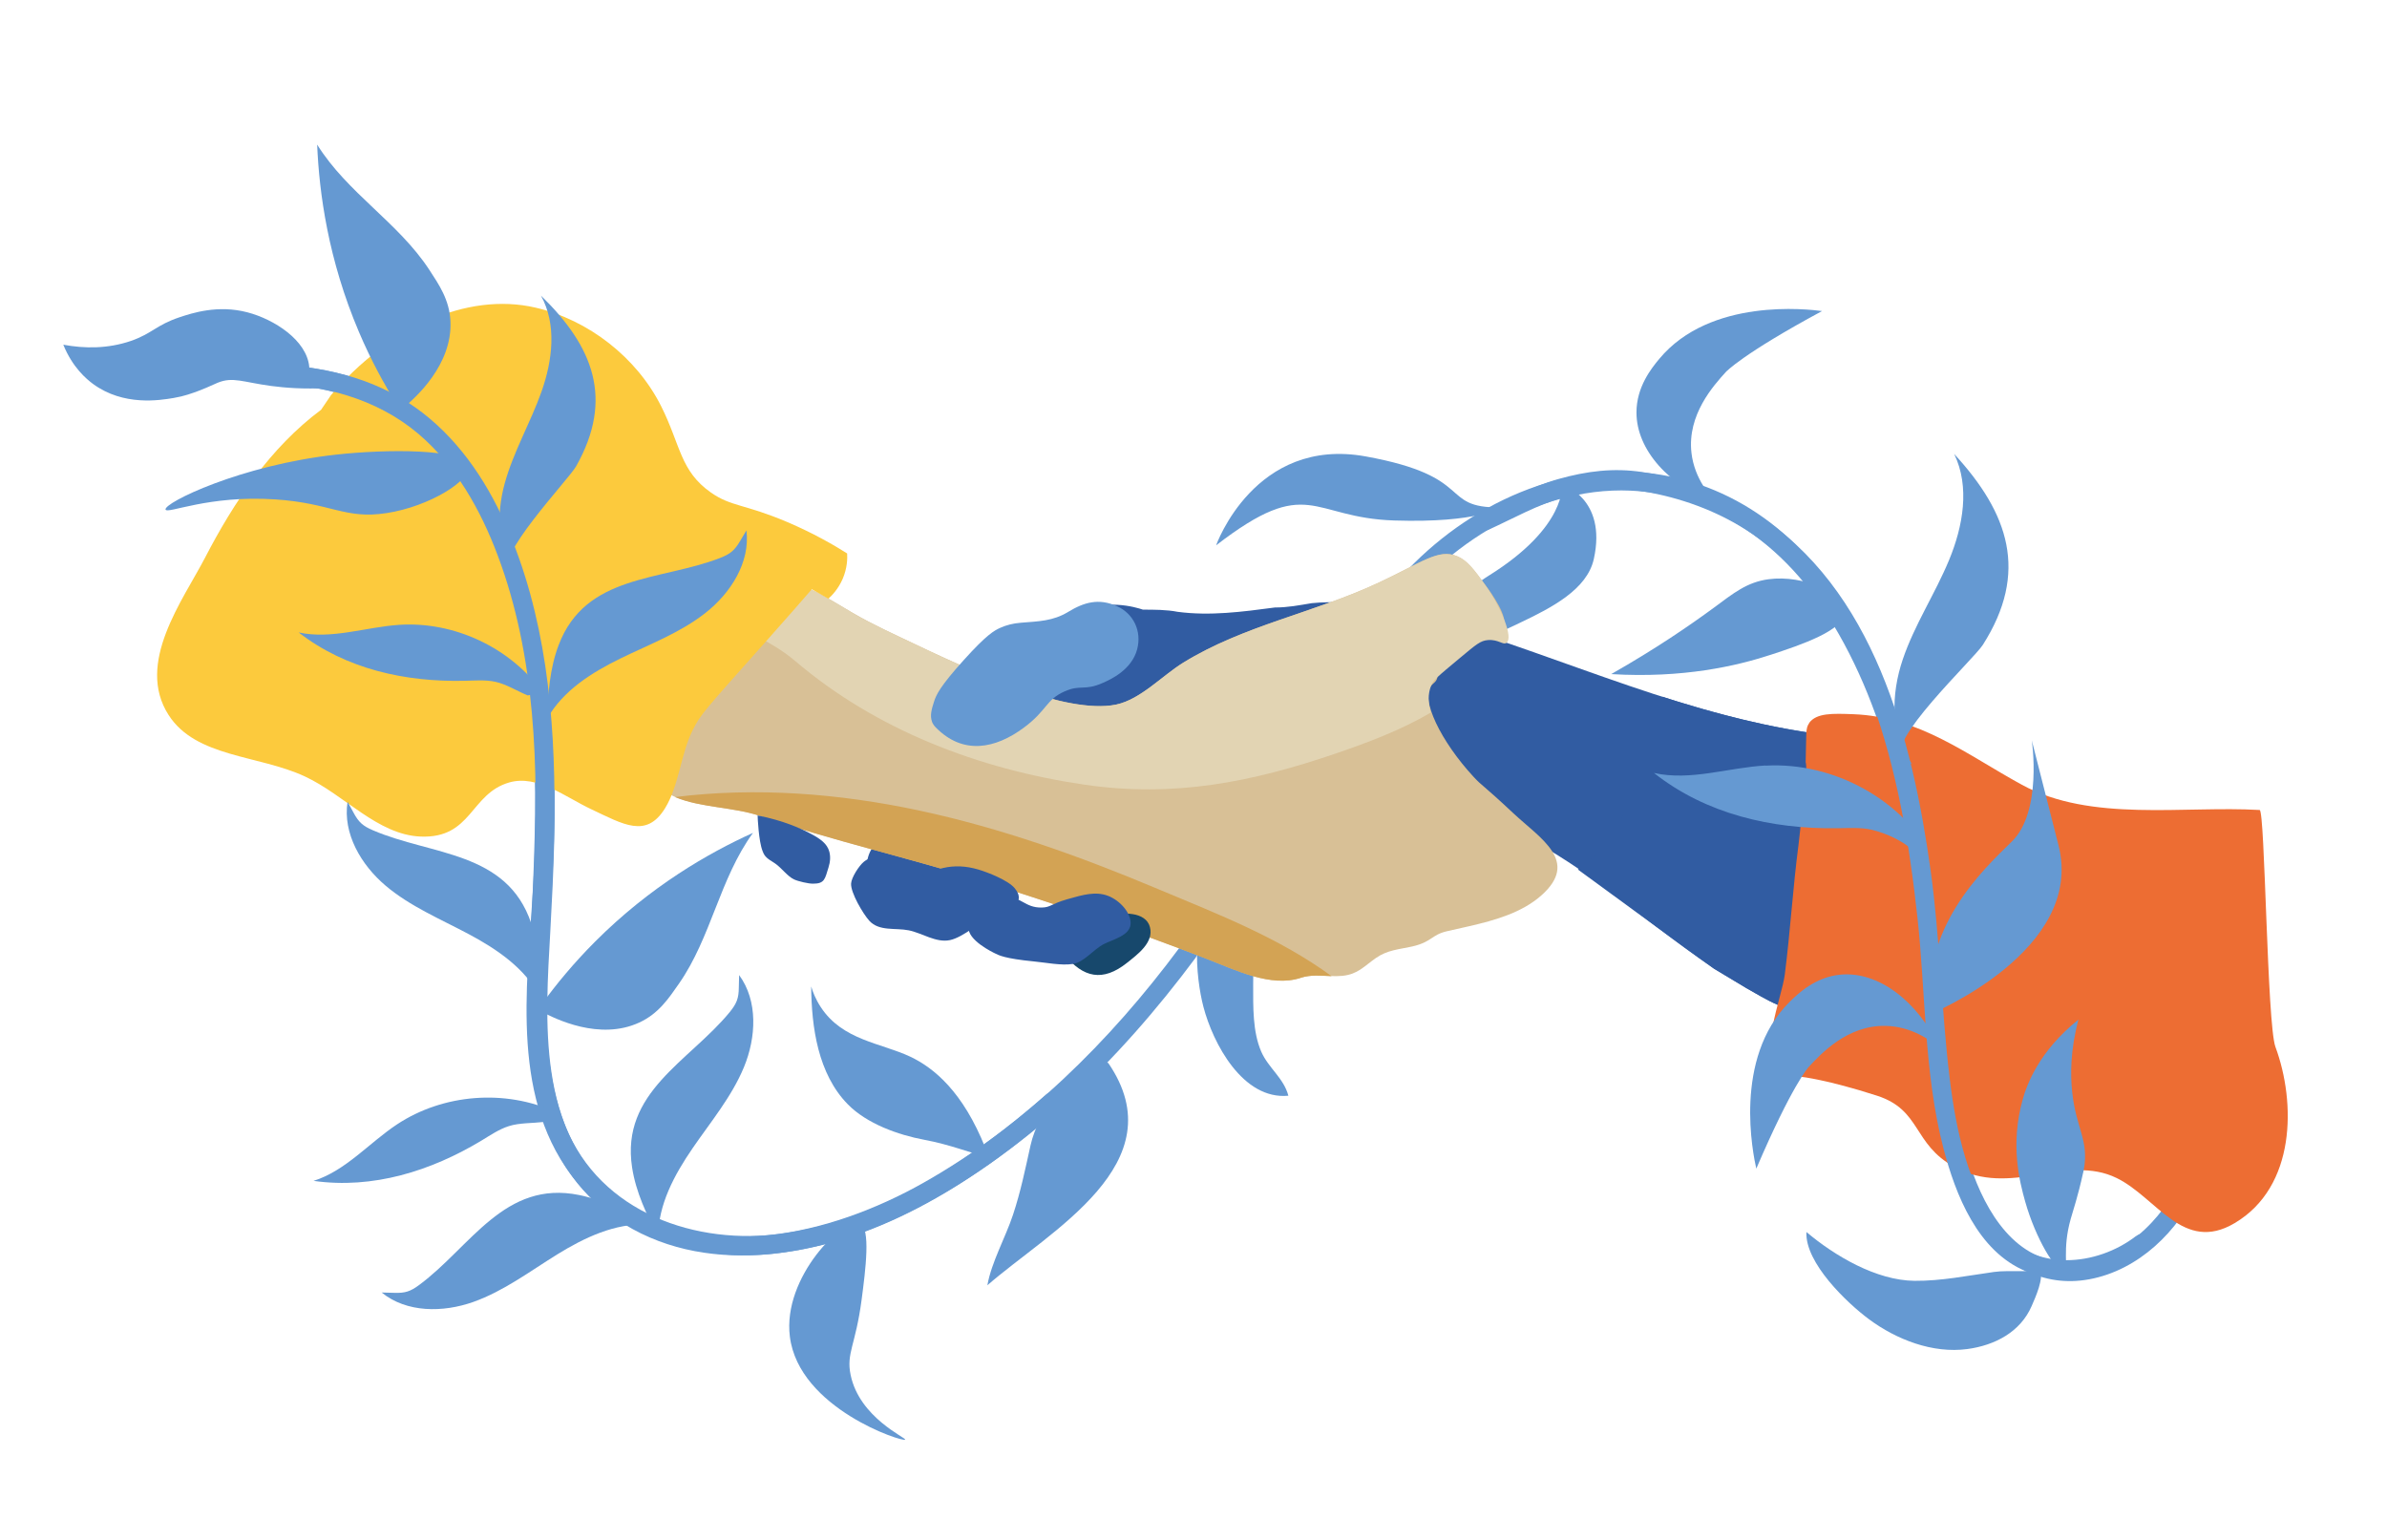 <?xml version="1.0" encoding="UTF-8"?><svg id="Calque_6" xmlns="http://www.w3.org/2000/svg" viewBox="0 0 310 200"><defs><style>.cls-1{fill:#315ca2;}.cls-1,.cls-2,.cls-3,.cls-4,.cls-5,.cls-6,.cls-7,.cls-8{stroke-width:0px;}.cls-2{fill:#17486c;}.cls-3{fill:#fcca3d;}.cls-4{fill:#d3a354;}.cls-5{fill:#d8c096;}.cls-6{fill:#ed6d33;}.cls-7{fill:#e2d4b3;}.cls-8{fill:#6599d2;}</style></defs><path class="cls-8" d="m202.87,62.92s5.87,1.78,4.12,9.68c-1.75,7.9-18.13,9.4-17.53,14.6s-6.36-6.05,3.86-12.42c10.23-6.37,9.54-11.86,9.54-11.86h0Z"/><path class="cls-8" d="m159.1,115.86c.34,1.84,2.05,3.25,2.81,4.99,1,2.32.85,4.59.84,7.09,0,2.79-.08,6.05,1.05,8.65.93,2.13,2.92,3.42,3.52,5.72-5.91.56-9.78-6.77-11.03-11.54-.98-3.73-1.91-12.34,2.25-14.64"/><path class="cls-8" d="m283.35,152.87c-2.54,5.7-7.9,10.92-14.48,11.05-7.08.14-11-6.56-12.97-12.47-2.1-6.31-2.7-13.01-3.19-19.61-.53-7.21-1.07-14.41-2.24-21.56-2.2-13.47-6.54-27.79-15.9-38.11-7.77-8.57-18.94-12.59-30.34-10.29-12.41,2.5-23.18,11.47-28.92,22.59-.73,1.41,1.41,2.67,2.14,1.25,5.43-10.51,15.42-18.92,27.12-21.39,13.02-2.75,24.81,3.7,32.01,14.43,8.49,12.64,11.48,28.29,12.89,43.2,1.15,12.23.41,26.52,7.35,37.27,3.26,5.05,8.44,8.05,14.52,6.92,6.39-1.18,11.58-6.24,14.15-12.02.64-1.44-1.49-2.71-2.14-1.25h0Z"/><path class="cls-8" d="m34.82,49.84c8.13.08,16.02,2.6,21.72,8.61,5.47,5.76,8.52,13.56,10.41,21.16,3.8,15.33,2.39,31.1,1.77,46.69-.47,11.79.68,24.77,11.29,32.01,11.26,7.69,26.16,4.97,37.65-.69,15.16-7.46,27.62-19.79,37.61-33.22.95-1.28-1.2-2.52-2.14-1.25-9,12.11-20.01,23.03-33.22,30.48-11.88,6.7-28.56,10.96-40.19,1.39-9.96-8.19-8.9-22.5-8.25-34.07.86-15.45,1.39-31.47-3.37-46.4-2.3-7.22-5.8-14.41-11.52-19.53-5.99-5.36-13.84-7.58-21.75-7.67-1.59-.02-1.6,2.46,0,2.48h0Z"/><path class="cls-1" d="m116.88,117.7c-2.95-.01-3.63-.66-4.15-3.29-.33-1.66-.3-3.46.97-4.8,1.25-1.33,3.24-.94,4.89-.94,2.12,0,4.74.1,6.25,1.81,1.29,1.46,1.6,4.43.24,5.95-1.07,1.21-3.83,2.21-5.44,1.81"/><path class="cls-1" d="m134.24,93.47c-1.33-5.74.95-11.34,5.28-13.71,3.89-2.14,8-.89,8.91-.58,1.4,0,3.09,0,4.5.28,4.21.56,8.43,0,12.64-.56,1.68,0,3.09-.28,4.78-.56,5.62-.56,10.96.84,16.29,2.24,17.13,5.06,32.58,12.64,50.57,14.89.56,0,1.4.28,1.96.56,3.37,1.96,2.24,6.18,1.96,9.55-.28,2.24-1.4,3.93-1.96,5.9-1.12,2.24-2.24,4.5-3.37,6.74-1.68,3.93-1.12,8.15,0,12.36,0,.28-.28.56-.56.56-3.09.56-5.9-1.4-8.43-2.81-1.4-.84-2.81-1.68-4.21-2.53-5.34-3.65-9.83-7.3-15.17-11.24-3.33-2.45-6.74-4.58-10.25-6.41-4.91-2.56-13.55-6.48-24.87-8.2-1.97-.3-3.59-.47-4.64-.57"/><path class="cls-5" d="m190.82,120.29c3.35-.77,6.84-1.76,9.36-4,4.99-4.43-.1-7.36-3.61-10.64-4.25-3.98-3.99-3.46-5.18-4.74-4.28-4.62-6.94-10.13-5.52-11.86.27-.33.66-.48.79-1.02.32-1.24-1.38-1.99-1.32-3.21.06-1.46,2.59-2.74,4.63-3.17,2.94-.62,4.53.58,5.2-.25.89-1.09-1.55-4.47-2.28-5.44-1.61-2.13-2.41-3.2-3.64-3.72-2.45-1.02-4.5.77-10.24,3.45-8.31,3.89-17.5,5.53-25.35,10.38-2.71,1.67-5.51,4.75-8.68,5.43-3.37.72-8.3-.59-11.44-1.66-4.93-1.68-9.71-3.79-14.41-6.04-2.81-1.34-5.69-2.63-8.37-4.19-2.66-1.55-5.22-3.27-8.22-4.12l-1.23-1.23c-1.91.59-4.94,1.58-7.8,3.98-4.61,3.87-8.13,10.49-9.28,16.39-.54,2.81,0,7.13,2.78,8.56,3.36,1.73,8.08,1.53,11.73,2.78,9.45,3.23,19.31,5.43,28.85,8.44,9.8,3.1,19.54,6.39,29.12,10.11,3.82,1.48,8.33,3.73,12.22,2.47,1.84-.59,3.5-.07,5.4-.25,2-.2,2.77-1.2,4.35-2.31,1.52-1.06,3-1.12,4.71-1.5,2.55-.58,2.5-1.5,4.47-1.97.95-.22,1.95-.44,2.96-.67h0Z"/><path class="cls-4" d="m168.92,127c1.38-.44,2.65-.26,4.01-.22-6.78-4.96-14.63-8-22.51-11.3-10.08-4.24-20.42-7.95-31.13-10.23-10.33-2.2-21.11-3.04-31.63-1.73,3.29,1.4,7.66,1.3,11.07,2.47,9.45,3.23,19.31,5.43,28.85,8.44,9.8,3.1,19.54,6.39,29.12,10.11,3.82,1.48,8.33,3.73,12.22,2.47h0Z"/><path class="cls-2" d="m138.27,124.03c2.4,2.92,4.92,3.56,8.12,1,1.32-1.06,3.49-2.62,2.95-4.63-.53-2.01-3.62-2-5.33-1.35-1.08.42-1.96,1.27-2.86,1.96-.91.7-2.51,1.24-3.18,2.13"/><path class="cls-1" d="m127.35,118.72c1.61-1.29,2.41-1.94,3.4-2.08,1.86-.26,2.31,1.27,4.53,1.23,1.19-.02,1.17-.46,3.33-1.08,2.07-.59,3.68-1.05,5.29-.44,1.62.62,3.04,2.31,2.93,3.68-.12,1.5-2.29,1.97-3.48,2.59-1.39.72-2.56,2.36-4.04,2.58-1.48.23-3.53-.19-5.03-.33-3.88-.38-4.58-.82-5.02-1.03-.26-.12-3.68-1.75-3.46-3.45.07-.49.56-.9,1.54-1.68h0Z"/><path class="cls-1" d="m118.5,114.59c2.68-1.8,5.24-2.63,8.55-1.66,1.22.36,3.89,1.4,4.74,2.44,1.74,2.12-1.29,3.08-2.76,3.64-1.81.7-3.89,2.71-5.66,3.09-1.81.38-3.63-.93-5.35-1.27-1.73-.35-3.84.16-5.12-1.24-.82-.9-2.44-3.66-2.37-4.83.04-.8,1.04-2.32,1.63-2.81,1-.84,1.77-.48,3.09-.11,1.85.51,4.04.25,5.76.85"/><path class="cls-1" d="m98.39,105.9c.01.31.13,3.31.64,4.62.06.15.15.43.39.71.31.36.7.55,1.25.92.82.56,1.58,1.65,2.44,2.06.55.26,1.86.56,2.46.56,1.54.01,1.56-.62,2.02-2.08.25-.8.28-1.45.11-2.09-.28-1.04-1.2-1.67-2.32-2.27-1.31-.71-3.6-1.75-6.98-2.42h0Z"/><path class="cls-7" d="m185.82,92.56c-.35-1.22-.4-2.43.04-3.51.3-.74.61-.98,3.82-3.66,2.06-1.72,2.6-2.18,3.56-2.26,1.37-.11,1.98.7,2.42.35.89-.68-.66-4.54-2.78-7.51-1.38-1.93-2.22-3.13-3.64-3.72-2.45-1.02-4.5.77-10.24,3.45-8.31,3.89-17.5,5.53-25.35,10.38-2.71,1.67-5.51,4.75-8.68,5.43-3.37.72-8.3-.59-11.44-1.66-4.93-1.68-9.71-3.79-14.41-6.04-2.81-1.34-5.69-2.63-8.37-4.19-2.66-1.55-5.22-3.27-8.22-4.12l-1.23-1.23c-1.91.59-4.94,1.58-7.8,3.98-.29.24-.57.49-.85.75,3.16,2.72,7.37,4.07,10.6,6.83,10.52,8.97,23.87,14.08,37.58,16.08,11.59,1.7,21.72-.31,32.68-4.06,3.95-1.35,8.4-3,12.3-5.3h.01Z"/><path class="cls-8" d="m121.03,93.72c.1.26.25.51.49.75,3.56,3.63,7.74,2.78,11.43.05,3.05-2.25,2.85-3.62,5.28-4.71,2.12-.95,2.57-.04,4.98-1.11.98-.43,3.75-1.67,4.47-4.36.63-2.36-.46-4.64-2.62-5.61-2.37-1.07-4.28-.51-6.35.75-1.98,1.2-3.84,1.21-6.13,1.4-1.03.08-1.89.31-2.65.65-.81.36-1.77.88-4.75,4.18-3.11,3.45-3.6,4.54-3.88,5.43-.29.91-.56,1.78-.26,2.59h0Z"/><path class="cls-1" d="m239.17,96.03c-.56-.28-1.4-.56-1.96-.56-7.44-.93-14.45-2.78-21.33-4.98.07.39-.03.8-.38,1.17-.76.79-2.41,12.61-7.64,18.66-.57.66-1.51,1.63-2.94,2.61,3.38,2.47,6.76,4.94,10.14,7.41,2.51,1.83,5.02,3.65,7.53,5.47l4.21,2.53c2.53,1.4,5.34,3.37,8.43,2.81.28,0,.56-.28.56-.56-1.12-4.21-1.68-8.43,0-12.36l3.37-6.74c.56-1.96,1.68-3.65,1.96-5.9.28-3.37,1.4-7.58-1.96-9.55h0Z"/><path class="cls-6" d="m234.96,93.92c-.51.7-.34,1.3-.46,5.08,0,0,.26.54-.17,3.57-.34,2.36-.44,4.73-.75,7.09-.74,5.63-1.07,11.3-1.79,16.92-.39,3.08-3.61,10.58-.54,12.62.7.47,1.29.51,2.72.66,0,0,3.33.36,9.81,2.45,5.75,1.86,4.61,6.24,9.98,9.22,7.37,4.09,14.56-1.76,21.15,1.48,5.21,2.56,8.63,9.8,15.3,5.85,7.98-4.72,7.97-15.67,5.3-22.89-1.09-2.95-1.35-30.73-2.05-30.77-9.87-.57-21.9,1.62-30.87-3.27-7.14-3.9-13.29-8.84-21.89-9.17-2.69-.1-4.79-.18-5.75,1.14h0Z"/><path class="cls-3" d="m41.7,53.22c-6.62,4.93-11.34,12.01-15.08,19.23-2.86,5.51-9.06,13.69-4.72,20.42,3.56,5.53,11.69,5.17,17.71,7.98,5.16,2.41,9.41,7.55,14.98,7.8,6.72.29,6.45-5.57,11.56-7.03,3.65-1.04,7.33,1.93,10.61,3.47,4.21,1.98,7.17,3.82,9.6-.1,1.83-2.95,2.04-7.06,3.6-10.16,1.06-2.1,1.4-2.41,9.75-11.79,2.51-2.82,4.51-5.11,5.72-6.51.72.41,1.43.82,2.15,1.23.48-.43,1.29-1.27,1.86-2.58.6-1.4.62-2.65.58-3.3-1.72-1.09-4.38-2.63-7.78-4.08-5.53-2.35-7.29-1.99-9.91-3.83-4.02-2.82-3.92-6.14-6.47-11.22-3.16-6.3-9.42-11.21-16.33-12.8-8.96-2.07-19.15,2.7-26.55,11.38"/><path class="cls-8" d="m34.82,49.84c6.98.07,14.02,1.88,19.45,6.45,4.91,4.14,8.15,9.93,10.38,15.88,4.93,13.13,5.31,27.54,4.67,41.4-.57,12.33-3.23,27.03,4.11,37.98,5.89,8.79,16.76,12.39,26.98,11.29,14.19-1.52,26.71-9.71,37.2-18.93,1.2-1.06-.56-2.8-1.75-1.75-9.64,8.47-21.17,16.18-34.13,18.04-11.3,1.62-23.75-2.68-28.29-13.92-2.58-6.38-2.65-13.54-2.36-20.31.29-6.77.89-13.51.93-20.29.08-12.78-1.14-25.84-6.38-37.65-2.62-5.89-6.39-11.37-11.7-15.12-5.55-3.92-12.39-5.48-19.1-5.55-1.59-.02-1.6,2.46,0,2.48h0Z"/><path class="cls-8" d="m277.4,160.54c-5.09,3.93-13.23,4.7-17.54-.84-4.29-5.51-5.84-12.92-6.66-19.7-1.09-8.95-1.23-18-2.47-26.95-2.36-17.01-7.34-36.68-22.85-46.45-4.42-2.78-9.45-4.5-14.6-5.29-3.71-.57-7.23-.12-10.83.89-3.78,1.06-6.85,2.86-10.38,4.46-1.45.66-.19,2.79,1.25,2.14,3.31-1.5,6.26-3.22,9.79-4.21,3.83-1.08,7.43-1.34,11.34-.58,4.66.91,9.12,2.64,13.07,5.3,7.57,5.1,12.44,13.19,15.53,21.61,3.31,9.04,4.92,18.63,5.96,28.16,1.09,9.94.85,20.24,3.36,29.97,1.58,6.12,4.48,13.48,10.74,16.06,5.47,2.26,11.53.67,16.07-2.83,1.26-.98-.51-2.72-1.75-1.75h0Z"/><path class="cls-8" d="m111.66,158.87c-2.03-.84-10.06,6.95-9.08,14.73,1.17,9.34,14.72,13.74,14.97,13.38.17-.25-5.93-2.84-7.08-8.41-.59-2.84.65-3.83,1.43-9.78.5-3.82,1.22-9.32-.24-9.92h0Z"/><path class="cls-8" d="m95.99,126.64c2.47,3.36,2.22,8.1.63,11.95s-4.32,7.11-6.68,10.55-4.46,7.32-4.46,11.49c-1.5-2.85-2.9-5.81-3.39-9-1.5-9.79,7.41-13.76,12.68-20.18.9-1.11,1.17-1.79,1.18-3.19"/><path class="cls-8" d="m67.34,74.97c-2.81-3.23-2.93-8.07-1.79-12.2s3.35-7.88,4.78-11.92c1.43-4.04,2-8.72-.08-12.46,6.76,6.58,9.53,13.37,4.57,22.17-.98,1.74-10.98,12.18-8.61,13.85"/><path class="cls-8" d="m96.94,68.89c.51,4.14-2.04,8.14-5.33,10.72-3.28,2.58-7.26,4.07-11.01,5.9-3.75,1.83-7.48,4.18-9.53,7.81.09-3.22.33-6.49,1.47-9.51,3.5-9.27,13.22-8.33,20.97-11.34,1.33-.52,1.89-.98,2.6-2.19"/><path class="cls-8" d="m52.39,52.96c1.59-1.31,6.38-5.6,6.11-11.25-.13-2.78-1.5-4.76-2.76-6.69-4.04-6.16-10.62-9.94-14.55-16.24.26,6.31,1.44,14.95,5.42,24.32,1.54,3.63,3.27,6.8,4.98,9.52"/><path class="cls-8" d="m42.55,50.39c-3.1.18-5.58-.03-7.32-.26-3.67-.49-4.98-1.23-6.96-.42-.8.33-1.89.91-3.88,1.54-.52.17-1.11.31-1.85.44-1.79.3-6.48,1.08-10.44-1.81-.88-.65-2.69-2.17-3.88-5.11,2.74.51,5.76.54,8.78-.49,2.78-.97,3.24-2.04,6.33-3.08,1.61-.53,4.96-1.65,8.82-.63,3.43.9,7.67,3.59,8.01,7.05.03.32.02.59.01.78"/><path class="cls-8" d="m60.85,60.54c-.49-2.32-10.8-2.21-17.24-1.49-12.39,1.37-22.36,6.27-22.11,7.13.19.63,5.55-1.9,14.25-1.32,7.28.48,9.05,2.62,14.45,1.78,5.62-.86,11.02-4.3,10.65-6.09h0Z"/><path class="cls-8" d="m70.5,89.96c-4.19-5.83-11.48-9.27-18.63-8.81-4.39.29-8.78,1.92-13.08.99,6.16,4.78,13.87,6.45,21.54,6.28,1.31-.03,2.71-.15,4,.13,1.4.3,2.87,1.22,4.2,1.77"/><path class="cls-8" d="m45.14,104.13c-.65,4.12,1.76,8.21,4.94,10.9s7.11,4.33,10.79,6.29c3.68,1.96,7.32,4.44,9.25,8.14.02-3.22-.1-6.5-1.13-9.55-3.17-9.39-12.92-8.79-20.55-12.07-1.31-.56-1.86-1.05-2.52-2.28"/><path class="cls-8" d="m70.29,131.36c1.81.98,7.58,3.82,12.72,1.45,2.53-1.16,3.85-3.17,5.17-5.06,4.2-6.04,5.25-13.57,9.61-19.58-5.75,2.6-13.32,6.93-20.51,14.13-2.78,2.79-5.08,5.57-6.96,8.18"/><path class="cls-8" d="m72.13,144.42c-6.53-2.98-14.56-2.35-20.55,1.6-3.66,2.42-6.67,6.03-10.86,7.35,7.71,1.09,15.25-1.28,21.82-5.24,1.13-.68,2.27-1.47,3.54-1.87,1.36-.44,3.09-.37,4.52-.54"/><path class="cls-8" d="m49.57,167.87c3.23,2.64,7.97,2.62,11.91,1.22,3.93-1.4,7.32-3.96,10.87-6.16,3.55-2.19,7.53-4.09,11.7-3.89-2.77-1.64-5.67-3.19-8.82-3.83-9.71-1.99-14.1,6.73-20.78,11.67-1.14.85-1.84,1.08-3.24,1.03"/><path class="cls-8" d="m143.93,138.06c8.95,13.05-7.67,21.85-15.7,28.87.53-3,2.35-6.2,3.33-9.16,1-3.02,1.58-5.88,2.27-8.99,1.04-4.7,5.11-9.13,9.27-11.01"/><path class="cls-8" d="m127.96,149.07c-2.89-7.24-6.63-10.35-9.72-11.82-3.81-1.8-8.81-2.12-11.64-6.44-.68-1.03-1.05-2.01-1.25-2.69.04,5.26.87,11.35,4.76,15.31,2.47,2.52,6.54,3.97,9.91,4.6,3.4.63,6.07,1.74,8.01,2.18"/><path class="cls-8" d="m248.34,99.25c-2.92-3.74-2.75-9.11-1.23-13.6,1.52-4.5,4.19-8.51,6.01-12.9s2.74-9.52.67-13.79c7.08,7.69,9.73,15.37,3.71,24.81-1.19,1.86-12.89,12.81-10.37,14.8"/><path class="cls-8" d="m239.62,79.39c-.06-2.29-5.33-4.78-9.94-4.16-2.81.38-4.52,1.79-7.13,3.72-3.05,2.24-7.46,5.28-13.3,8.6,9.31.56,16.28-1.05,20.75-2.52,3.74-1.23,9.68-3.18,9.62-5.64h0Z"/><path class="cls-8" d="m229.3,99.42c-4.86.27-9.75,2.04-14.5.97,6.77,5.35,15.3,7.3,23.8,7.18,1.46-.02,3-.13,4.43.19,1.87.42,4.68,1.63,5.86,3.25.36.49.32,1.18.81,1.67-.03-1.12.3-2.74-.13-3.78-.32-.77-1.42-1.67-2.01-2.27-1.61-1.65-3.47-3.06-5.49-4.18-3.87-2.15-8.34-3.26-12.77-3.01h0Z"/><path class="cls-8" d="m157.93,70.84s5.01-14.18,19.44-11.56,9.41,6.68,17.47,6.63c0,0-2.84,2.04-13.76,1.69-10.92-.34-11.09-6.07-23.15,3.23Z"/><path class="cls-8" d="m223.19,65.56c-1.07-1.05-3.13-3.38-3.52-6.74-.57-4.96,2.88-8.76,4.47-10.51,0,0,2.1-2.31,12.49-7.91h0c-1.82-.24-14.52-1.76-21.14,6.21-1,1.2-2.97,3.64-2.96,6.97,0,4.84,4.2,9.58,10.67,11.98h0Z"/><path class="cls-8" d="m250.77,131.67s20.04-8.25,16.57-21.88l-3.47-13.63s1.4,9.24-2.59,13.13c-3.99,3.89-11.82,11.3-10.52,22.37h0Z"/><path class="cls-8" d="m251.94,136.14c-1.14-.98-3.65-2.82-7.03-2.9-4.99-.12-8.46,3.65-10.06,5.39,0,0-2.11,2.3-6.76,13.15h0c-.4-1.79-3.06-14.31,4.29-21.62,1.11-1.1,3.36-3.28,6.68-3.58,4.83-.43,9.92,3.33,12.89,9.55h0Z"/><path class="cls-8" d="m268.01,164.94c-1.03.3-3.66-4.15-4.99-8.85-.76-2.69-1.96-7.43-.34-13.27.54-1.95,2.12-6.29,7.25-10.4-1.08,4.05-1.04,7.23-.82,9.35.5,4.85,2.22,6.27,1.51,10.17-.02.1-.05.22-.1.44-.66,3-1.29,4.85-1.59,5.91-1.17,4.11-.2,6.44-.92,6.65h0Z"/><path class="cls-8" d="m265.86,164.68c-1.93.72-4.82.22-6.91.52-3.43.48-6.84,1.18-10.31,1.15-4.97-.05-10.35-3.23-14.04-6.34-.2,4.01,5.3,9.24,8.14,11.34,3.54,2.62,8.25,4.47,12.76,3.86,3.56-.48,6.88-2.2,8.35-5.58.5-1.16,1.61-3.59,1.09-4.76"/></svg>